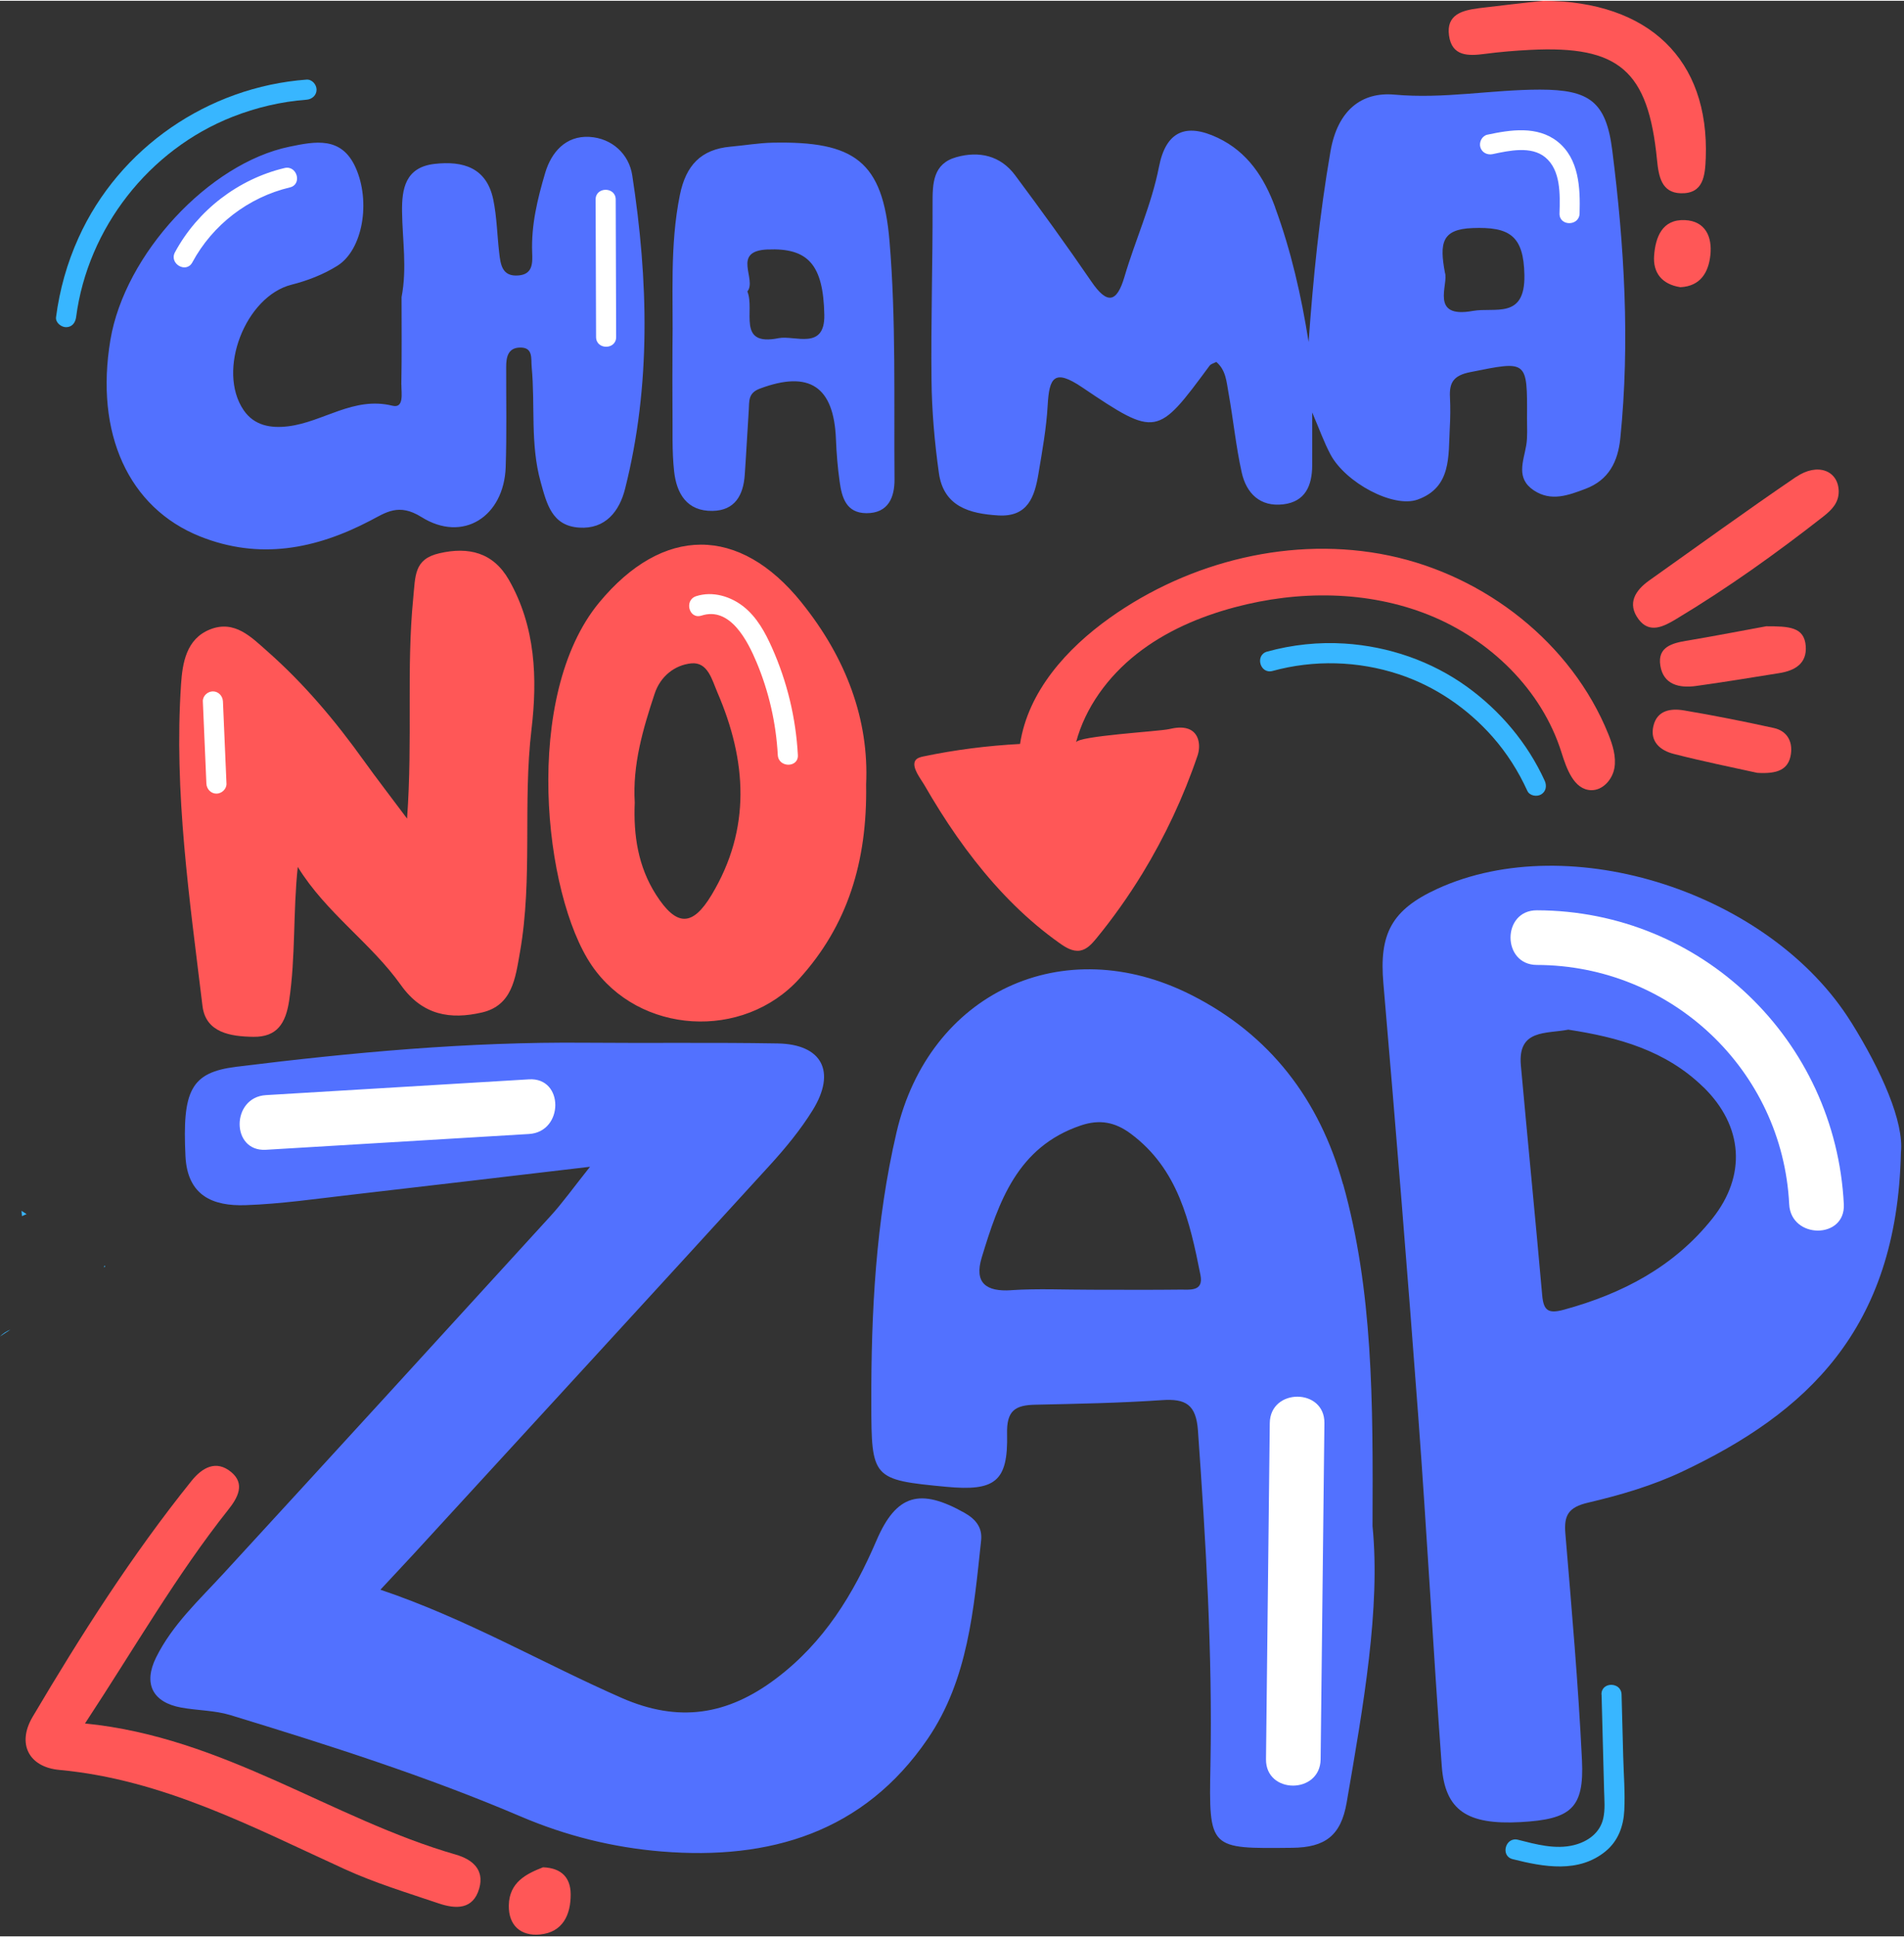<?xml version="1.0" encoding="UTF-8" standalone="no"?><svg xmlns="http://www.w3.org/2000/svg" xmlns:xlink="http://www.w3.org/1999/xlink" data-name="Camada 1" fill="#000000" height="482" preserveAspectRatio="xMidYMid meet" version="1" viewBox="24.7 10.0 474.0 481.6" width="474" zoomAndPan="magnify"><rect x="24.7" y="10.0" width="474.0" height="481.6" fill="#333333" stroke="none"/><g id="change1_1"><path d="m171.55,300.12c-21.44,2.52-40.29,4.76-59.15,6.93-8.86,1.01-17.73,2.32-26.63,2.62-7.99.26-14.41-2.28-14.9-12.19-.79-16.27,1.29-20.84,12.63-22.24,28.84-3.58,57.74-6.25,86.87-5.99,15.97.14,31.94-.09,47.92.18,11.06.19,14.66,7.01,8.72,16.61-3,4.85-6.71,9.35-10.56,13.58-29.51,32.32-59.12,64.53-88.7,96.77-2.56,2.79-5.17,5.53-8.35,8.96,21.46,7.23,40.22,18.22,60.05,26.92,14.16,6.21,26.31,4.34,38.45-4.81,11.96-9.02,19.25-20.97,25.01-34.38,4.95-11.52,10.88-13.06,21.9-6.86,2.89,1.63,4.47,3.74,4.14,6.85-1.84,17.16-3.24,34.66-13.3,49.38-15.89,23.28-39.31,30.22-66.17,28.04-12.14-.99-23.86-3.89-35.16-8.72-23.51-10.03-47.85-17.76-72.27-25.22-3.9-1.19-8.17-1.13-12.23-1.87-7.16-1.3-9.49-5.97-6.26-12.48,4.05-8.15,10.68-14.24,16.72-20.81,27.23-29.63,54.38-59.33,81.5-89.05,2.94-3.22,5.49-6.8,9.79-12.21h-.01Zm314.02-35.92c-20.06-32.24-69.92-48.41-103.06-33.24-11.42,5.24-14.48,11.23-13.42,23.47,3.09,35.93,6.01,71.89,8.69,107.86,2.15,28.97,3.71,57.99,5.85,86.98.82,11.03,6.36,14.62,19.57,13.91,12.62-.69,15.9-3.43,15.33-15.42-.91-18.81-2.56-37.58-4.13-56.34-.39-4.57.73-6.57,5.61-7.72,8.04-1.88,16.14-4.25,23.58-7.78,30.56-14.48,53.38-35.05,54.34-79.35.8-7.56-4.77-20.2-12.36-32.39h0Zm-36.77,16.13c9.85,9.65,10.77,21.92,2.17,32.7-9.53,11.95-22.34,18.66-36.9,22.64-3.9,1.07-5.1.28-5.44-3.58-1.69-19.07-3.58-38.12-5.31-57.19-.82-9.07,6.29-7.83,11.81-8.9,12.39,1.89,24.28,5.16,33.66,14.34h.01Zm-89.76,24.12c-5.88-21.05-18.11-37.14-37.74-47.07-31.99-16.2-65.32-.52-73.41,34.17-5.19,22.22-6.33,44.76-6.28,67.45.03,18.69.24,19,18.6,20.74,12.19,1.16,15.48-1.25,15.2-13.15-.15-5.85,2.04-7.16,7.01-7.27,10.52-.23,21.05-.42,31.55-1.14,5.91-.41,8.49,1.09,8.96,7.57,1.96,27.69,3.64,55.39,3.11,83.17-.41,21.16-.33,20.86,20.35,20.65,8.21-.08,12.13-3.04,13.55-11.19,4.18-24.24,8.47-48.43,6.45-68.86.15-31.48.07-58.59-7.31-85.05l-.02-.02Zm-82.57,26.38c-6.38.43-9.27-1.89-7.37-8.14,4.22-13.86,8.86-27.49,24.63-32.84,4.7-1.6,8.55-.88,12.49,2.05,11.81,8.8,14.7,21.9,17.33,35.13.83,4.17-2.56,3.63-4.98,3.65-7.33.09-14.67.03-22,.03-6.7.01-13.43-.33-20.11.11ZM342.14,61.35c-2.72-7.38-6.85-13.74-14.28-17.26-8.01-3.8-12.92-1.55-14.63,7.2-1.85,9.47-5.89,18.19-8.59,27.36-1.92,6.54-4.32,6.94-8.23,1.22-6.13-8.96-12.5-17.75-18.99-26.46-3.66-4.92-8.98-6.09-14.62-4.51-5.86,1.63-5.95,6.52-5.94,11.6.05,14.69-.43,29.38-.26,44.07.09,7.64.77,15.31,1.83,22.89,1.16,8.38,7.63,10.16,14.8,10.59,7.4.44,9.05-4.73,9.99-10.36.95-5.67,1.98-11.36,2.3-17.07.39-6.9,1.63-9.14,8.59-4.44,18.52,12.48,18.7,12.22,31.71-5.38.33-.45,1.05-.61,1.67-.94,2.43,2.02,2.55,5,3.05,7.72,1.19,6.59,1.84,13.3,3.29,19.81,1.16,5.17,4.58,8.58,10.33,7.9,5.5-.65,7.18-4.66,7.21-9.65.02-4.08,0-8.16,0-13.22,1.81,4.21,2.96,7.49,4.58,10.51,3.76,6.98,15.6,13.34,21.66,11.18,8.46-3.03,7.64-10.8,8.01-17.75.14-2.55.18-5.11.05-7.66-.2-3.71.86-5.48,5.07-6.31,14.24-2.85,14.19-3.09,14.11,11.49-.01,2.23.17,4.51-.19,6.7-.68,4.04-2.68,8.23,1.92,11.26,4.31,2.83,8.58,1.19,12.81-.4,5.84-2.19,8.11-6.81,8.69-12.62,2.43-23.96,1-47.86-2.01-71.63-1.53-12.19-5.79-15.08-17.97-15.09-12.06,0-23.93,2.36-36.2,1.25-8.25-.75-14.2,3.9-15.97,14.08-2.74,15.77-4.31,31.56-5.45,47.45-1.83-11.51-4.36-22.67-8.34-33.47l.02-.05Zm49.15,5.2c9.14-.34,12.74,1.8,12.91,11.71.19,11.12-7.4,7.91-12.87,8.91-10.83,1.96-5.93-6.7-6.91-9.5-1.38-7.38-.83-10.84,6.88-11.12h-.01ZM124.63,105.57c-.03,1.97.74,5.92-2.24,5.18-9.65-2.38-17.2,4.04-25.92,5.12-4.36.54-8.47-.16-11.1-3.99-6.79-9.91.45-28.35,11.9-31.24,3.97-1,7.98-2.55,11.43-4.72,6.33-3.98,8.34-15.98,4.52-24.44-3.51-7.8-10.02-6.51-16.45-5.18-20.06,4.14-41.02,26.75-44.59,48.09-3.89,23.22,4.5,41.75,22.31,48.88,14.75,5.89,28.74,3.2,42.38-3.92,3.88-2.02,7.08-4.44,12.73-.91,10.35,6.5,20.56-.1,20.99-12.41.28-8.3.1-16.62.12-24.92,0-2.4.43-4.74,3.37-4.83,3.43-.11,2.78,2.75,2.98,4.84.9,9.51-.39,19.15,2.23,28.58,1.52,5.48,2.8,10.94,9.6,11.38,6.54.43,10.02-4.08,11.42-9.65,6.51-25.82,5.79-51.93,1.79-77.99-.8-5.28-5.03-9.26-10.68-9.58-5.89-.33-9.48,3.82-11.01,9-1.89,6.39-3.49,12.95-3.23,19.76.1,2.55.22,5.42-3.4,5.72-4.11.35-4.47-2.74-4.81-5.67-.51-4.42-.58-8.92-1.48-13.25-1.66-7.89-7.47-9.64-14.58-8.84-7.27.82-8.2,6.14-8.12,11.91.09,7.02,1.27,14.02-.12,21.24,0,7.14.08,14.5-.06,21.84v-.02Zm67.49,6.2c.06,5.1-.16,10.25.4,15.3.6,5.51,3.17,9.98,9.6,9.85,5.54-.1,7.63-3.91,7.98-8.92.39-5.41.65-10.83,1.01-16.23.15-2.12-.23-4.16,2.75-5.27,12.3-4.6,18.45-.59,18.95,12.64.14,3.5.43,7.01.92,10.49.54,3.94,1.61,7.82,6.65,7.86,5.54.03,7.04-4.05,7.01-8.43-.17-19.78.4-39.63-1.25-59.3-1.66-19.86-8.73-24.87-29.06-24.46-3.5.07-6.98.68-10.49.99-7.41.66-11.14,4.68-12.63,12-2.58,12.68-1.62,25.44-1.85,38.18,0,5.11-.05,10.21,0,15.33h0Zm23.7-39.89c10.01-.43,13.85,3.72,14.09,16.27.17,8.93-7.39,5-11.37,5.79-10.55,2.13-5.82-6.89-7.78-11.61,2.45-3.06-4.05-10.07,5.04-10.46h.01Z" fill="#5271ff"/></g><g id="change2_1"><path d="m45.91,438.64c34.56,3.43,61.33,23.71,92.26,32.62,4.05,1.17,7.16,3.68,5.85,8.37-1.52,5.43-5.93,5.19-10.15,3.76-7.86-2.65-15.84-5.08-23.35-8.51-22.92-10.45-45.24-22.31-71.04-24.69-7.62-.7-10.61-6.52-6.67-13.19,12.03-20.34,24.72-40.26,39.57-58.73,2.69-3.34,6.13-5.27,9.87-2.2,3.59,2.96,1.58,6.48-.68,9.32-12.93,16.29-23.25,34.29-35.7,53.23l.02.02ZM392.76,11.86c-4.02.51-8.05,1.56-7.33,6.77.7,5.16,4.7,5.14,8.83,4.59,3.79-.5,7.61-.82,11.43-1.01,22.07-1.11,29.34,5.14,31.52,27.35.41,4.15,1.12,8.2,5.93,8.33,5.65.15,6.04-4.38,6.21-8.81.88-24.5-14.18-38.97-40.45-39.09-5.37.61-10.76,1.19-16.13,1.86h-.01Zm79.09,116.59c-12.32,8.38-24.39,17.15-36.56,25.77-3.51,2.49-5.57,5.75-2.68,9.65,2.73,3.67,6.25,1.84,9.34-.02,12.81-7.69,24.94-16.35,36.69-25.55,2.05-1.61,3.82-3.38,3.81-6.23-.08-5.18-5.25-7.24-10.61-3.59h0Zm-27.12,40.75c-3.72.62-7.44,1.54-6.69,6.22.76,4.75,4.72,5.63,8.85,5.07,6.95-.95,13.86-2.11,20.79-3.21,3.84-.61,6.89-2.37,6.56-6.73-.36-4.77-4.18-4.92-9.84-4.92-5.27.96-12.46,2.36-19.68,3.58h0Zm25.82,28.2c.45-3.22-1.03-5.75-4.27-6.46-7.42-1.63-14.88-3.12-22.38-4.38-3.25-.54-6.67-.06-7.59,3.9-.91,3.9,1.77,6.08,5,6.91,7.36,1.9,14.82,3.39,20.86,4.73,5,.31,7.83-.77,8.38-4.7h.01ZM151.37,483.85c-.11,5.11,3.05,7.73,7.75,7.29,5.7-.54,7.71-4.94,7.65-10.12-.06-3.94-2.2-6.43-6.88-6.6-4.17,1.62-8.4,3.72-8.52,9.43h0ZM450.5,73.25c.49-4.56-1.28-8.46-6.34-8.68-5.68-.26-7.33,4.26-7.67,8.85-.31,4.23,1.93,7.14,6.55,7.84,4.97-.25,6.99-3.64,7.46-8h0Z" fill="#ff5757"/></g><g id="change3_1"><path d="m98.83,225.48c-1.2,11.31-.51,22.37-2.15,33.3-.84,5.62-2.99,9.08-8.9,9-5.65-.08-11.87-1.01-12.67-7.67-3.21-26.57-7.14-53.16-5.34-80.04.35-5.23,1.27-11.3,7.23-13.66,6.12-2.43,10.28,1.94,14.32,5.5,9.14,8.06,16.92,17.33,24.01,27.23,3.06,4.27,6.29,8.42,10.71,14.34,1.42-19.84-.19-37.29,1.52-54.71.57-5.76.17-9.85,6.54-11.31,7.24-1.67,13.36-.22,17.28,6.61,6.67,11.66,7.14,24.55,5.63,37.26-2.19,18.43.36,37.05-2.87,55.41-1.14,6.51-1.92,13.25-9.48,14.99-7.75,1.78-14.74.79-20.15-6.82-7.49-10.53-18.66-17.98-25.69-29.42h.01Zm125.43-65.75c-15.51-19.27-34.54-19.16-50.4,0-19.17,23.16-13.87,72.66-1.86,90.27,11.78,17.25,37.74,18.74,51.72,3.29,11.93-13.18,16.92-29.02,16.6-48.3.75-16.09-4.94-31.43-16.06-45.25Zm-36.59,22.68c1.45-4.38,5.03-7.13,9.1-7.55,4.16-.43,5.2,4.17,6.52,7.21,7.32,16.98,8.49,33.88-1.44,50.4-4.78,7.95-8.74,7.92-13.86-.09-4.45-6.99-5.62-14.77-5.27-22.9-.57-9.42,2.04-18.28,4.95-27.07Zm121.38,44.82c5.65-9.25,10.28-19.13,13.77-29.39.83-2.44.45-5.72-2.32-6.69-1.52-.54-3.2-.29-4.78.07-2.5.58-22.72,1.69-23.15,3.31,2.33-8.76,8.01-16.42,15.13-22.03,7.12-5.61,15.63-9.26,24.39-11.6,15.84-4.23,33.08-4.19,48.29,1.9s28.14,18.59,33.05,34.23c1.28,4.07,3.1,9.25,7.36,9.38,2.9.09,5.31-2.63,5.81-5.49s-.43-5.77-1.51-8.47c-9.16-22.65-30.68-39.43-54.59-44.42s-49.61,1.34-69.52,15.51c-10.75,7.65-20.35,18.33-22.34,31.37-8.09.43-16.16,1.45-24.08,3.11-.77.16-1.62.39-2.02,1.07-.95,1.65,1.45,4.6,2.22,5.94,1.28,2.22,2.6,4.42,3.97,6.59,2.68,4.25,5.55,8.38,8.66,12.34,6.08,7.76,13.06,14.84,21.13,20.54,1.51,1.07,3.26,2.14,5.09,1.82,1.67-.29,2.91-1.67,3.99-2.98,4.18-5.09,8-10.48,11.44-16.1Z" fill="#ff5757"/></g><g id="change4_1"><path d="m30.17,312.39c-.03-.44-.08-.88-.11-1.31.42.27.84.54,1.26.82-.4.15-.77.33-1.14.5Z" fill="#38b6ff"/></g><g id="change4_2"><path d="m27.32,340.62c-.87.58-1.76,1.16-2.63,1.73.77-.78,1.67-1.34,2.63-1.73Z" fill="#38b6ff"/></g><g id="change4_3"><path d="m50.68,324.71c.08.07.16.12.23.19-.1.09-.2.18-.31.26.02-.15.06-.31.07-.45h.01Z" fill="#38b6ff"/></g><g id="change4_4"><path d="m43.65,88.71c-.18,1.35-1,2.5-2.5,2.5-1.23,0-2.68-1.16-2.5-2.5.9-6.85,2.74-13.42,5.59-19.72,10.13-22.43,32.3-37.56,56.77-39.38,1.35-.1,2.5,1.22,2.5,2.5,0,1.42-1.15,2.4-2.5,2.5-6.31.47-12.52,1.94-18.41,4.25-20.79,8.17-36.05,27.68-38.95,49.84h0Zm297.84,88.04c10.31-2.82,21.29-2.52,31.44.82,9.05,2.98,17.11,8.49,23.39,15.62,3.52,4,6.4,8.54,8.61,13.39.56,1.23,2.34,1.53,3.42.9,1.26-.74,1.46-2.19.9-3.42-4.26-9.33-11.02-17.36-19.32-23.36-8.89-6.42-19.56-10.07-30.48-10.77-6.47-.42-13.04.28-19.29,2-3.1.85-1.78,5.67,1.33,4.82h0Zm81.92,254.7l.42,15.96.21,7.98c.06,2.24.29,4.6-.2,6.81-.79,3.65-3.83,5.83-7.32,6.7-4.6,1.15-9.46-.2-13.92-1.33-3.12-.79-4.45,4.03-1.33,4.82,7.74,1.96,16.47,3.55,23.17-1.98,3.11-2.56,4.44-6.24,4.63-10.18.22-4.42-.15-8.91-.27-13.33-.14-5.16-.27-10.31-.41-15.47-.09-3.21-5.09-3.22-5,0h0Z" fill="#38b6ff"/></g><g id="change5_1"><path d="m407.31,249.9c-8.76-.02-8.75-13.63,0-13.6,41,.08,74.36,32.32,76.41,73.14.44,8.76-13.16,8.72-13.6,0-1.68-33.46-29.44-59.47-62.81-59.54h0Zm-53.84,197.63c-.1,8.76-13.7,8.75-13.6,0,.32-27.87.62-55.76.94-83.64.1-8.76,13.7-8.75,13.6,0-.32,27.87-.62,55.76-.94,83.64h0ZM90.9,295.89c-8.76.52-8.69-13.08,0-13.6,21.83-1.31,43.67-2.62,65.5-3.93,8.76-.52,8.69,13.08,0,13.6-21.83,1.31-43.67,2.62-65.5,3.93h0Zm108.42-132.91c7.16-2.35,11.53,6.36,13.73,11.61,3.07,7.32,4.85,15.16,5.28,23.08.17,3.2,5.18,3.22,5,0-.5-9.24-2.67-18.25-6.44-26.7-1.67-3.75-3.73-7.55-6.99-10.16s-7.76-4.01-11.91-2.66c-3.04,1-1.74,5.83,1.33,4.82h0Zm-124.12,21.35l.88,20.44c.06,1.35,1.11,2.5,2.5,2.5,1.31,0,2.56-1.14,2.5-2.5l-.88-20.44c-.06-1.35-1.11-2.5-2.5-2.5-1.31,0-2.56,1.14-2.5,2.5h0Zm20.34-132.72c-11.53,2.74-21.66,10.53-27.28,20.96-1.53,2.83,2.79,5.36,4.32,2.52,5.04-9.36,13.95-16.2,24.29-18.66,3.13-.74,1.8-5.57-1.33-4.82h0Zm77.44,7.83c.04,11.41.08,22.82.11,34.22.01,3.22,5.01,3.22,5,0-.04-11.41-.08-22.82-.11-34.22-.01-3.22-5.01-3.22-5,0h0Zm223.31-11.29c4.2-.9,9.6-2.06,13.07.77,3.91,3.2,3.72,9.19,3.58,13.99-.09,3.22,4.91,3.22,5,0,.18-6.33-.1-13.65-5.54-17.92-5.01-3.92-11.65-2.91-17.43-1.67-1.32.28-2.09,1.83-1.75,3.08.38,1.37,1.75,2.03,3.08,1.75h0Z" fill="#ffffff"/></g></svg>
